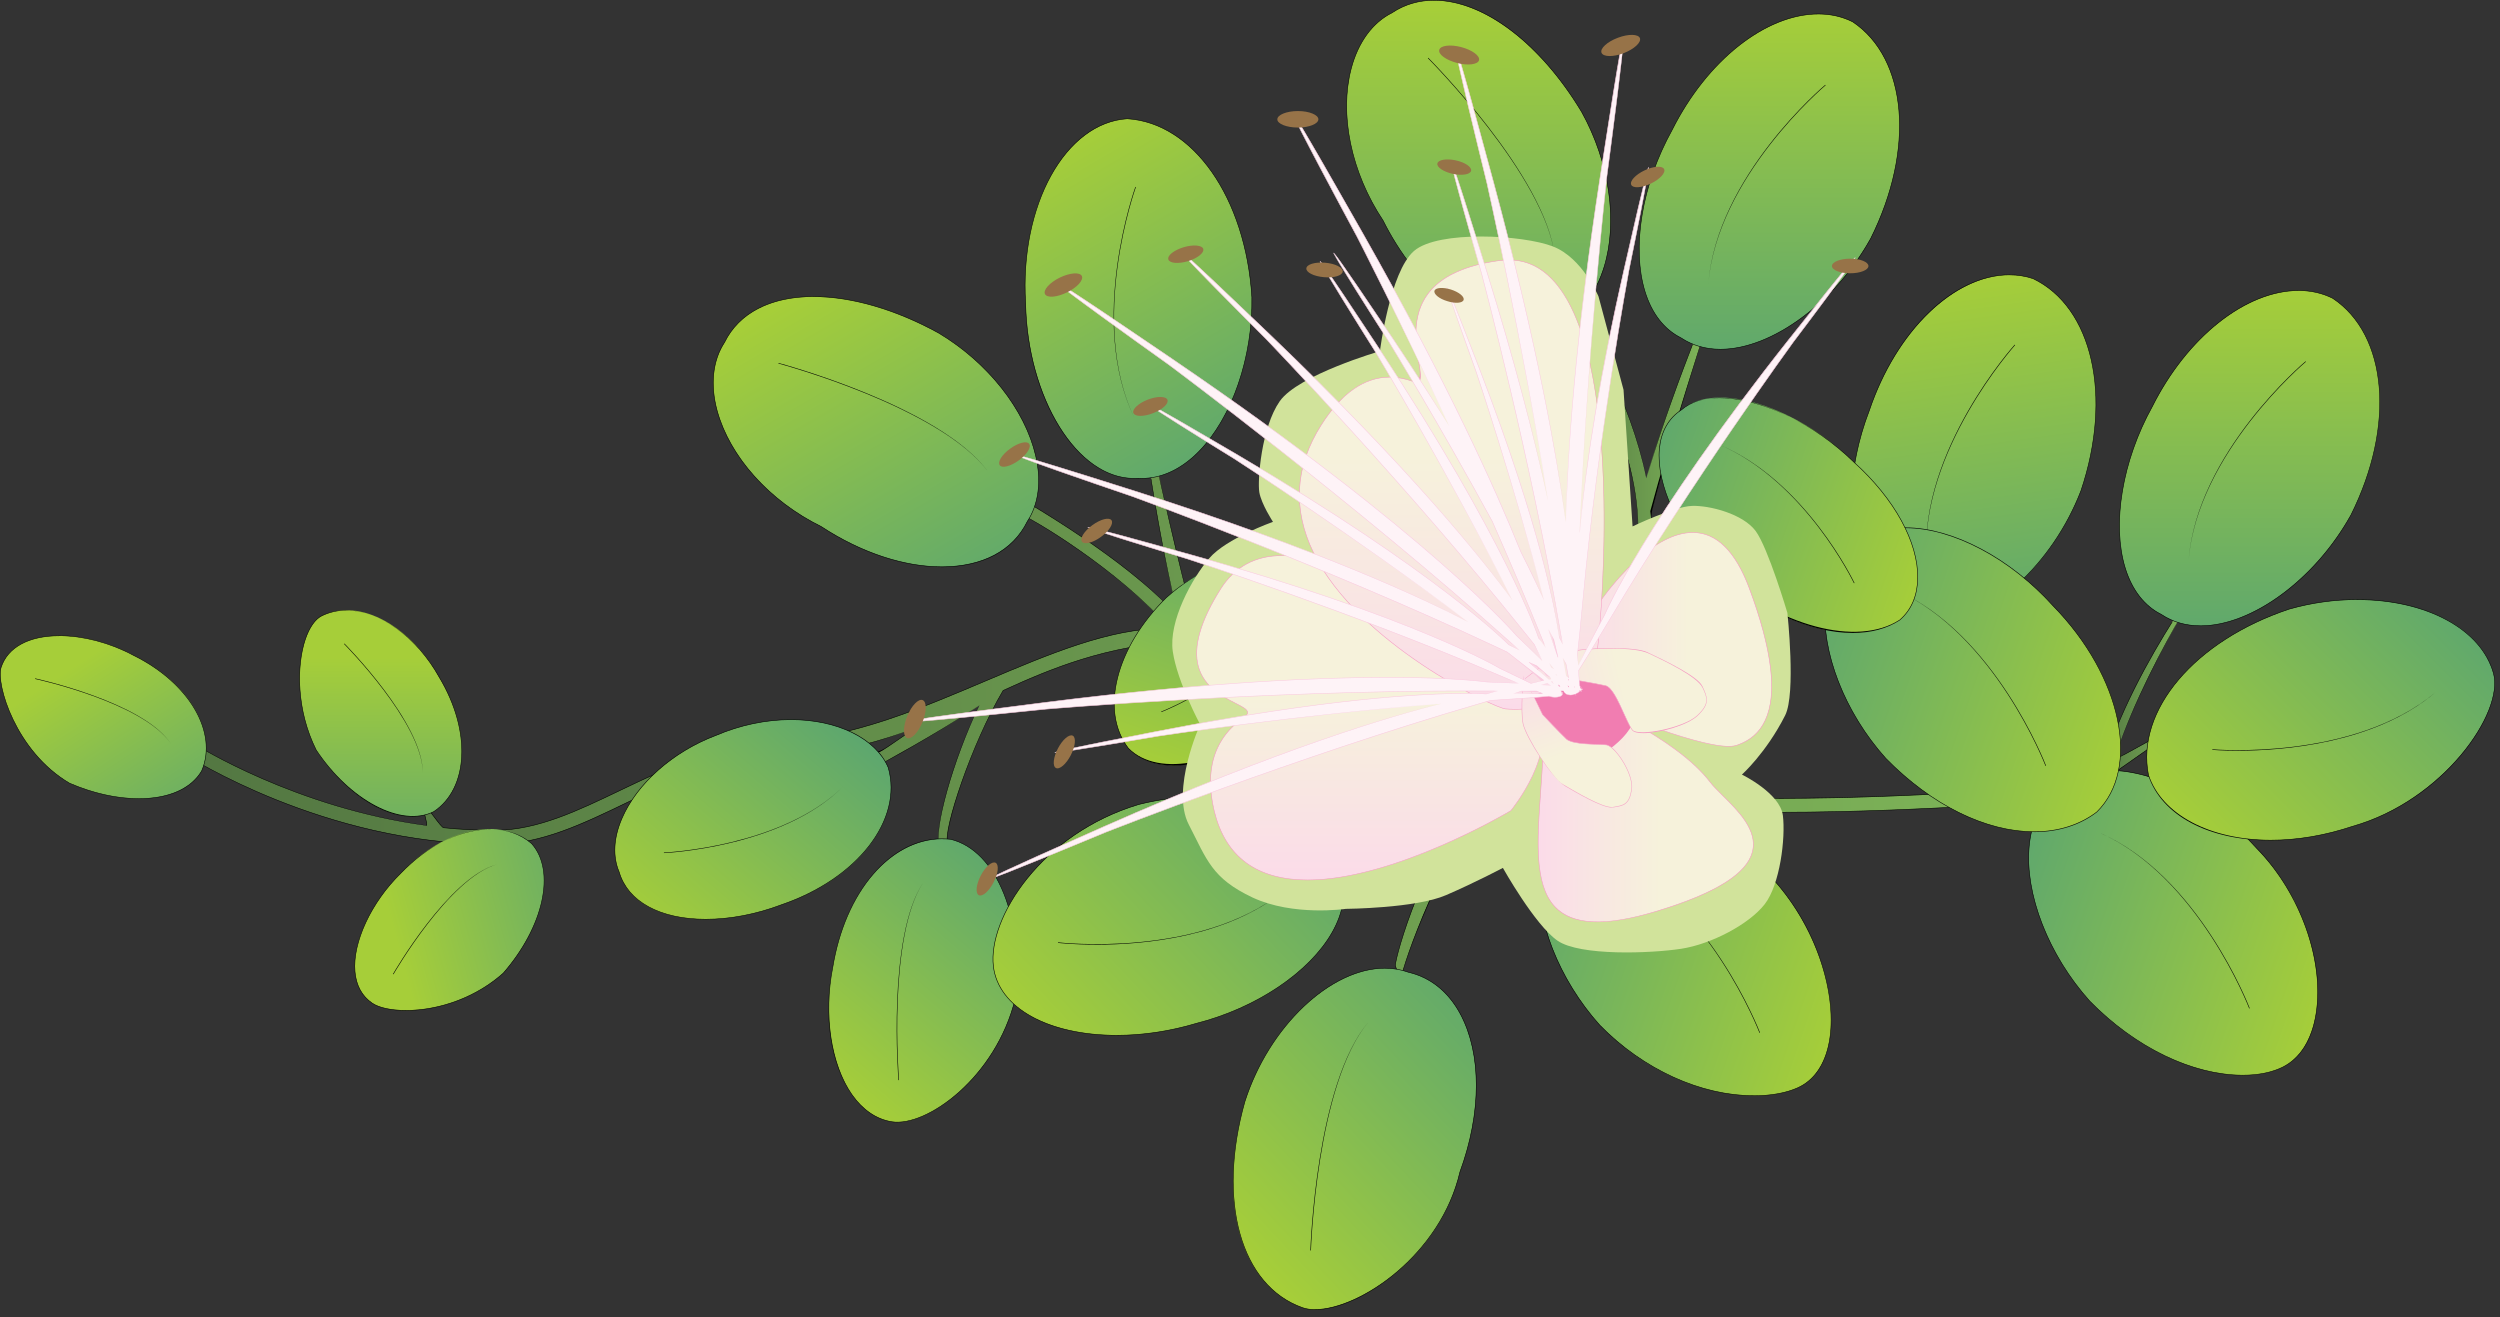 
        <svg xmlns:rdf="http://www.w3.org/1999/02/22-rdf-syntax-ns#" xmlns="http://www.w3.org/2000/svg" xmlns:cc="http://creativecommons.org/ns#" xmlns:xlink="http://www.w3.org/1999/xlink" xmlns:dc="http://purl.org/dc/elements/1.1/" x="0px" y="0px" width="501" height="264" viewBox="0 0 501 264" xml:space="preserve">
            <rect x="0" y="0" width="501" height="264" fill="#333333" stroke="none"/>
            <title>Capparis sandwichiana (Pua Pilo)</title>
            <desc xmlns:ian_image_library="https://ian.umces.edu/media-library/">
                <ian_image_library:title>Capparis sandwichiana (Pua Pilo)</ian_image_library:title>
                <ian_image_library:descr>Illustration of Capparis sandwichiana (Pua Pilo)</ian_image_library:descr>
                <ian_image_library:scene>
                    <ian_image_library:contains>pua, pilo, native, caper, plant, Plantae, vascular, Magnoliophyta, angiosperm, Magnoliopsida, dicot, Dilleniidae, Capparales, Capparaceae, caper, family, Capparis, sandwichiana, shrub, perennial, Hawaii</ian_image_library:contains>
                    <ian_image_library:when>2009-11-18</ian_image_library:when>
                </ian_image_library:scene>
            </desc>
            
 <defs></defs>
 <linearGradient id="ian_symbols_11d9f73cb9ca4e0431bda821a28c8cc7" y2="145.6" gradientUnits="userSpaceOnUse" x2="427.27" y1="145.6" x1="37.306">
  <stop stop-color="#537742" offset="0"/>
  <stop stop-color="#80B759" offset="1"/>
 </linearGradient>
 <path d="m426.94 159.79l-.44-.4c-2.251-2.136-9.497-1.824-27.278-.848-22.418 1.213-56.259 3.078-93.326-1.349-1.362-.176-2.752-.698-4.115-1.057.204-.21.38-.468.583-.658l-1.925-2.041c-.61.576-1.152 1.288-1.722 1.925-7.755-2.833-15.728-8.229-23.482-13.538-11.681-7.972-23.727-16.202-35.712-16.303-.007 0-.021.027-.027.027-3.586-13.605-7.348-30.776-7.375-30.959l-1.471 1.2c.034.19 2.189 14.71 5.45 27.855-10.724-12.168-31.671-23.628-29.746-22.747l-1.925 2.112c1.783.475 19.768 11.151 29.95 22.926-22.418-.664-49.941 21.063-76.535 22.418-12.9.657-23.387 5.111-33.495 9.999-8.494 4.074-16.506 7.938-24.845 8.02h-.78c-3.338 0-6.606-.176-9.806-.502-.6-.061-3.451-4.589-4.043-4.67-.596-.061 1.102 4.338.532 4.25-26.106-3.552-46.049-16.12-46.27-16.27l-1.83 2.102c.186.19 27.875 17.896 61.417 17.896h.803c8.965-.088 17.256-4.074 26.035-8.304 9.836-4.731 20.005-9.646 32.309-9.708 9.741-.068 18.107-2.393 25.971-5.403-4.908 2.861-8.163 5.972-8.731 4.901l1.308 2.481c.128-.054 10.718-5.701 19.869-11.775-5.288 10.833-9.375 25.272-8.013 28.465l1.607-.915c-.881-2.332 4.583-19.476 11.158-30.566 10.507-4.82 21.502-9.084 35.501-9.762 1.111 1.458 2.21 2.949 3.098 4.467l2.427-1.41c-.542-.949-1.281-1.844-1.897-2.772l.21-.054c-.034-.136-.082-.271-.115-.414 10.887.414 22.31 8.162 33.393 15.72 7.579 5.166 15.328 10.413 23.056 13.436-11.219 13.429-17.016 33.718-17.09 35.935l1.058 3.112c.061-2.062 7.87-25.469 18.975-38.132 1.966.617 3.952 1.261 5.911 1.478 37.332 4.467 71.321 2.596 93.808 1.39 12.242-.665 23.787-1.308 25.096-.21h2.807l-.35-1.37z" fill="url(#ian_symbols_11d9f73cb9ca4e0431bda821a28c8cc7)"/>
 <path d="m280.62 196.63l-1.058-3.111c.063-1.969 5.63-22.26 17.1-35.989-7.829-2.984-15.912-8.494-23.044-13.354-6.42-4.378-12.969-8.844-19.478-11.893 6.552 2.943 13.109 7.416 19.54 11.801 7.127 4.857 15.205 10.363 23.045 13.43-11.431 13.796-16.989 34.045-17.055 35.989l.974 2.855c.521-3.293 8.296-25.751 18.961-37.914 2.187.653 4.098 1.253 5.959 1.459 15.892 1.902 32.401 2.826 50.474 2.826 16.562 0 31.133-.782 42.841-1.411h1.02l-.003-.056c12.564-.682 23.438-1.145 24.602-.168l2.771-.013-.075-.247.129.289-2.86.069c-1.205-.97-12.038-.499-24.561.181l-1.017.055c-11.709.628-26.282 1.411-42.847 1.411-18.077 0-34.591-.925-50.486-2.827-1.871-.208-3.788-.81-5.642-1.392-11.205 12.422-19.119 35.869-19.182 37.992l-.09.01zm-92.32-26.74c-1.442-3.222 2.602-17.611 7.935-28.538-9.131 6.185-19.739 11.826-19.797 11.851l-1.379-2.506c1.05.135 2.287-.717 3.999-1.896 1.318-.908 2.921-2.011 4.753-3.079-6.426 2.578-15.231 5.432-25.942 5.506-12.243.061-22.373 4.934-32.169 9.646-8.889 4.283-17.177 8.277-26.174 8.365h-.804c-33.707 0-61.281-17.734-61.457-17.913l1.828-2.177c.258.115 20.184 12.695 46.32 16.251.147-.165-.115-1.181-.325-1.997-.318-1.232-.5-1.995-.342-2.198.424-.015 1.1.858 2.176 2.292.808 1.076 1.723 2.294 2 2.323 3.271.333 6.568.501 9.8.501h.78c8.282-.081 16.251-3.903 24.688-7.951 9.836-4.756 20.417-9.394 33.648-10.068 13.206-.673 26.61-6.36 39.574-11.86 12.816-5.438 24.921-10.573 35.948-10.573l1.017.015c-10.255-11.717-28.268-22.366-29.965-22.817l1.831-2.125.018.012-.013-.017.063-.072.011.05 1.123.641c13.234 8.048 22.889 15.469 28.695 22.057-2.947-11.442-4.968-24.046-5.52-27.635l.074-.072c.612 3.794 2.625 16.312 5.458 27.731-5.895-6.529-15.54-13.943-28.765-21.986l-1.092-.673-1.828 2.074c1.675.362 19.726 11.028 29.951 22.853l-1.058.077c-11.004 0-23.1 5.131-35.905 10.564-12.972 5.503-26.386 11.194-39.611 11.869-13.21.673-23.78 5.306-33.474 9.994-8.581 4.116-16.562 7.944-24.869 8.025h-.78c-3.235 0-6.536-.169-9.812-.502-.305-.031-.993-.921-2.089-2.385-.79-1.054-1.686-2.249-1.956-2.286-.162.195.114 1.27.336 2.133.298 1.163.469 1.883.326 2.067-26.29-3.509-46.238-16.103-46.423-16.228l-1.757 2.092c.204.102 27.613 17.805 61.375 17.805h.803c8.972-.088 17.248-4.077 26.011-8.299 9.923-4.773 20.064-9.652 32.333-9.713 10.692-.075 19.485-2.925 25.951-5.399-1.782 1.167-3.382 2.268-4.699 3.174-1.729 1.19-2.978 2.05-3.626 2.05l.971 2.184c-.006-.054 10.57-5.676 19.79-11.795-5.242 10.975-9.285 25.317-7.931 28.489l1.528-.941c-.947-2.373 4.75-19.771 11.138-30.546 9.513-4.375 20.866-9.078 35.546-9.789 1.16 1.481 2.26 2.975 3.148 4.495l2.352-1.43c-.354-.508-.763-1.071-1.171-1.634l-.746-1.06c.117-.001.236-.002.354-.002l.483.996c.41.566.82 1.133 1.156 1.72l-2.447 1.485c-.963-1.537-2.06-3.026-3.17-4.481-14.614.731-25.955 5.43-35.434 9.778-6.73 11.371-11.957 28.308-11.129 30.497l-1.61.99zm167.62-9.85c-17.922 0-34.288-.914-50.033-2.794-.938-.121-1.889-.405-2.834-.688l-1.288-.37.078-.093 1.242.357c.939.282 1.884.564 2.815.685 15.74 1.879 32.102 2.793 50.02 2.793 16.609 0 31.222-.791 42.963-1.427 18.604-1.021 25.459-1.237 27.654.844l.108.245c-3.028-2.479-10.091-1.948-27.423-.996-12.07.67-26.69 1.46-43.3 1.46zm-53.65-4.45l.093-.111-.04.038-1.925-2.041c-.328.386-.705.831-1.079 1.273l-.562.651c-8.011-2.89-16.27-8.542-23.555-13.529-11.681-7.972-23.724-16.192-35.681-16.294-3.658-13.588-7.415-30.692-7.458-30.979l-.398.356.418-.407c.137.341 3.955 17.673 7.464 30.988 11.965.033 24.022 8.263 35.684 16.222 7.313 5.005 15.565 10.653 23.503 13.554l.499-.633c.377-.446.757-.893 1.166-1.28l2.004 2.042-.12.15z"/>
 <linearGradient id="ian_symbols_45dc5d913a02795455ceef400497080e" y2="238.26" gradientUnits="userSpaceOnUse" x2="291.72" gradientTransform="matrix(-4.526 -3.832 3.832 -4.526 574.11 2413.3)" y1="248.96" x1="291.72">
  <stop stop-color="#54A275" offset="0"/>
  <stop stop-color="#A6CE39" offset="1"/>
 </linearGradient>
 <path d="m166.88 193.86c2.732-16.71 13.219-26.865 23.639-25.665 9.443 2.312 14.744 16.297 12.955 31.896-3.857 15.795-17.815 25.814-24.75 24.716-9.62-1.52-14.74-16.29-11.85-30.96z" fill="url(#ian_symbols_45dc5d913a02795455ceef400497080e)"/>
 <path d="m179.82 224.94c-.383 0-.75-.027-1.099-.083-3.091-.481-5.873-2.376-8.045-5.478-4.273-6.104-5.746-15.888-3.844-25.534 2.617-16.002 12.642-26.983 23.699-25.709 9.247 2.263 14.834 16.001 13.003 31.957-3.71 15.16-16.53 24.84-23.72 24.84zm9.03-56.79c-10.427 0-19.438 10.574-21.914 25.714-1.868 9.474-.366 19.463 3.826 25.451 2.154 3.076 4.911 4.955 7.971 5.432 6.885 1.091 20.803-8.767 24.688-24.675 1.823-15.894-3.728-29.579-12.914-31.828-.56-.05-1.11-.08-1.67-.08z"/>
 <linearGradient id="ian_symbols_ff8482ec3a3142f4ed9f050c713e52af" y2="238.15" gradientUnits="userSpaceOnUse" x2="299.53" gradientTransform="matrix(-4.526 -3.832 3.832 -4.526 574.11 2413.3)" y1="248.94" x1="299.53">
  <stop stop-color="#54A275" offset="0"/>
  <stop stop-color="#A6CE39" offset="1"/>
 </linearGradient>
 <path d="m143.45 147.38c14.927-6.393 30.695-2.542 34.545 6.42 2.895 10.046-5.389 22.052-21.428 27.522-13.972 5.281-29.57 3.484-32.489-6.569-3.82-8.95 5.38-22.09 19.37-27.37z" fill="url(#ian_symbols_ff8482ec3a3142f4ed9f050c713e52af)"/>
 <path d="m141.43 184.27c-9.168 0-15.674-3.553-17.402-9.505-1.321-3.094-1.142-6.794.521-10.693 3.016-7.071 10.252-13.488 18.884-16.748 4.847-2.076 10.064-3.173 15.086-3.173 9.352 0 17.018 3.777 19.529 9.623 3.034 10.528-6.193 22.39-21.461 27.597-5.02 1.9-10.27 2.9-15.16 2.9zm17.09-40c-5.007 0-10.209 1.095-15.045 3.166-8.607 3.25-15.819 9.644-18.824 16.688-1.651 3.871-1.83 7.541-.519 10.613 1.715 5.908 8.181 9.432 17.297 9.432 4.884 0 10.113-1.001 15.12-2.894 15.213-5.189 24.41-16.992 21.395-27.455-2.51-5.8-10.14-9.55-19.44-9.55z"/>
 <linearGradient id="ian_symbols_93545a8e0f59c004b94519e6c1ffbdac" y2="84.417" gradientUnits="userSpaceOnUse" x2="342.55" y1="84.417" x1="314.16">
  <stop stop-color="#537742" offset="0"/>
  <stop stop-color="#80B759" offset="1"/>
 </linearGradient>
 <path d="m331.04 105.72c0-1.095-.17-2.237-.258-3.338l.217.054c3.552-14.199 11.47-38.698 11.545-38.874l-3.35 5.443c-.054.163-5.497 13.819-9.294 26.814-3.152-15.931-12.344-31.292-13.774-32.712l-1.973 1.962c1.559 1.583 14.087 22.937 14.087 40.65h2.79z" fill="url(#ian_symbols_93545a8e0f59c004b94519e6c1ffbdac)"/>
 <path d="m331.1 105.78h-2.855c-.056-17.595-12.56-39.076-14.127-40.667l1.974-2.041c1.614 1.526 10.752 16.993 13.868 32.741 3.049-10.81 7.367-22.161 9.078-26.54l3.463-5.737c.05.174-7.815 24.414-11.443 38.917l-.114.991c.078.764.157 1.533.157 2.28v.06zm-15.01-42.63l-1.895 1.963c1.57 1.516 14.104 23.042 14.104 40.61l2.688-.054c-.004-.727-.08-1.474-.156-2.215l-.102-1.065c3.75-14.08 11.721-38.74 11.766-38.846l-3.25 5.494c-1.815 4.652-6.133 16-9.288 26.801-3.22-15.741-12.34-31.177-13.87-32.699z"/>
 <linearGradient id="ian_symbols_74bd4c77dabe9c04d18c022abd1f023b" y2="139.2" gradientUnits="userSpaceOnUse" x2="437.92" y1="139.2" x1="421.09">
  <stop stop-color="#537742" offset="0"/>
  <stop stop-color="#80B759" offset="1"/>
 </linearGradient>
 <path d="m437.92 144.72c.189-.678-14.426 8.047-14.188 7.355 4.318-13.572 13.761-29.272 13.829-29.448l-2.122 1.783c-.067.189-10.744 16.256-14.351 30.654l1.572.705c.14-.53 15.09-10.5 15.26-11.04z" fill="url(#ian_symbols_74bd4c77dabe9c04d18c022abd1f023b)"/>
 <path d="m422.7 155.84l-1.628-.725c2.829-11.483 10.03-23.921 14.067-30.318l.298-.275c-4.287 6.811-11.442 19.191-14.289 30.556l1.497.623c.338-.431 3.2-2.437 7.758-5.606 3.24-2.253 6.886-4.789 7.409-5.314-.475.615-3.172 2.503-7.346 5.405-3.581 2.491-7.642 5.315-7.746 5.599l-.02.06zm1.07-3.67c.008-.026.016-.053.024-.079.396-.057 3.717-1.91 6.929-3.703 3.465-1.934 6.737-3.761 7.16-3.761 0 .021-.008.046-.024.077-.434.069-3.964 2.04-7.081 3.78-3.4 1.89-6.6 3.68-7.01 3.68zm.25-.79c3.402-10.66 9.742-22.293 13.266-28.375l-1.571 1.259 1.815-1.68c-3.69 6.56-10.04 18.24-13.52 28.8z"/>
 <linearGradient id="ian_symbols_6785e716c923fe64856ac042503fca61" y2="290.71" gradientUnits="userSpaceOnUse" x2="285.99" gradientTransform="matrix(5.127 -2.979 2.979 5.127 -2172.7 -579.27)" y1="304.37" x1="285.99">
  <stop stop-color="#54A275" offset="0"/>
  <stop stop-color="#A6CE39" offset="1"/>
 </linearGradient>
 <path d="m188.07 66.721c16.012 9.551 24.452 27.675 17.781 37.813-5.762 11.724-24.384 12.083-41.298.979-17.578-8.643-26.024-26.763-19.354-36.905 5.74-11.707 24.38-12.076 42.87-1.884z" fill="url(#ian_symbols_6785e716c923fe64856ac042503fca61)"/>
 <path d="m188.72 113.65c-7.661 0-16.255-2.872-24.199-8.087-10.347-5.087-18.345-13.997-20.865-23.248-1.424-5.226-.893-10.104 1.495-13.734 2.909-5.934 9.269-9.205 17.905-9.205 7.61 0 16.502 2.592 25.039 7.298 9.901 5.906 17.38 15.373 19.521 24.706 1.176 5.128.581 9.688-1.721 13.187-2.88 5.86-8.98 9.09-17.18 9.09zm-25.66-54.165c-8.591 0-14.916 3.249-17.809 9.148-2.374 3.61-2.899 8.455-1.484 13.65 2.513 9.221 10.488 18.104 20.813 23.181 7.932 5.207 16.504 8.072 24.144 8.072 8.153 0 14.219-3.206 17.08-9.026 2.288-3.479 2.878-8.009 1.708-13.107-2.134-9.305-9.594-18.744-19.469-24.634-8.52-4.687-17.39-7.274-24.98-7.274z"/>
 <linearGradient id="ian_symbols_11fb66261cafb50425065897fd9cce61" y2="290.8" gradientUnits="userSpaceOnUse" x2="295.82" gradientTransform="matrix(5.127 -2.979 2.979 5.127 -2172.7 -579.27)" y1="304.24" x1="295.82">
  <stop stop-color="#54A275" offset="0"/>
  <stop stop-color="#A6CE39" offset="1"/>
 </linearGradient>
 <path d="m250.88 59.538c.339 18.619-9.85 37.112-22.872 36.308-12.114.763-22.12-16.452-22.472-35.088-1.247-20.181 8.271-36.192 20.377-36.962 13.02.810 23.7 15.541 24.96 35.742z" fill="url(#ian_symbols_11fb66261cafb50425065897fd9cce61)"/>
 <path d="m228.82 95.927l-.822-.025-.772.024c-11.43.002-21.392-16.103-21.752-35.167-1.213-19.618 7.952-36.226 20.429-37.019 13.261.824 23.783 15.877 25.026 35.793.219 12.016-3.961 24.178-10.647 30.988-3.48 3.537-7.44 5.406-11.47 5.406zm-.82-.136l.822.025c3.996 0 7.932-1.857 11.383-5.372 6.667-6.79 10.834-18.92 10.616-30.905-1.24-19.857-11.718-34.867-24.916-35.688-12.409.79-21.527 17.345-20.318 36.904.359 19.008 10.27 35.063 21.641 35.061l.78-.025z"/>
 <path d="m227.29 83.695c-9.345-19.431.14-45.976.237-46.241l.104.038c-.10.265-9.57 26.767-.34 46.203z"/>
 <path d="m197.96 94.458c-9.701-12.946-41.645-21.524-41.966-21.609l.028-.107c.32.084 32.3 8.673 41.94 21.716z"/>
 <linearGradient id="ian_symbols_fbfe4519611e27b40140b57f8855b54b" y2="268.81" gradientUnits="userSpaceOnUse" x2="308.52" gradientTransform="matrix(5.93 0 0 5.93 -1533.2 -1592.3)" y1="282.48" x1="308.52">
  <stop stop-color="#54A275" offset="0"/>
  <stop stop-color="#A6CE39" offset="1"/>
 </linearGradient>
 <path d="m316.97 22.46c9.043 16.293 7.246 36.196-3.627 41.637-10.86 7.233-27.156-1.807-36.187-19.914-10.866-16.293-9.05-36.192 1.804-41.623 10.89-7.253 27.15 1.808 38.02 19.9z" fill="url(#ian_symbols_fbfe4519611e27b40140b57f8855b54b)"/>
 <path d="m304.98 66.649c-9.974 0-21.172-9.019-27.866-22.441-6.385-9.573-8.827-21.276-6.37-30.538 1.393-5.248 4.304-9.211 8.198-11.159 2.49-1.665 5.33-2.511 8.43-2.511 9.976 0 21.338 8.595 29.653 22.432 5.59 10.07 7.304 22.003 4.475 31.145-1.559 5.036-4.367 8.691-8.124 10.57-2.5 1.659-5.33 2.502-8.4 2.502zm-17.61-66.538c-3.073 0-5.89.84-8.373 2.496-3.871 1.938-6.763 5.875-8.146 11.092-2.449 9.231-.013 20.901 6.359 30.454 6.679 13.392 17.837 22.386 27.77 22.386 3.056 0 5.861-.837 8.339-2.488 3.735-1.869 6.524-5.501 8.074-10.507 2.819-9.114 1.109-21.014-4.465-31.057-8.29-13.801-19.62-22.376-29.55-22.376z"/>
 <linearGradient id="ian_symbols_59b4a476607b52e4651fde1a2f6f2abf" y2="268.9" gradientUnits="userSpaceOnUse" x2="318.34" gradientTransform="matrix(5.93 0 0 5.93 -1533.2 -1592.3)" y1="282.35" x1="318.34">
  <stop stop-color="#54A275" offset="0"/>
  <stop stop-color="#A6CE39" offset="1"/>
 </linearGradient>
 <path d="m374.88 47.794c-9.057 16.303-27.156 27.156-38.017 19.913-10.853-5.417-10.853-25.33-1.803-41.613 9.05-18.103 25.347-27.156 36.199-21.727 10.86 7.258 12.67 25.347 3.62 43.427z" fill="url(#ian_symbols_59b4a476607b52e4651fde1a2f6f2abf)"/>
 <path d="m344.78 70.05c-2.981 0-5.652-.773-7.938-2.297-3.366-1.679-5.864-4.883-7.221-9.262-2.743-8.859-.624-21.586 5.399-32.424 6.973-13.947 18.784-23.32 29.39-23.32 2.484 0 4.801.528 6.884 1.57 11.034 7.373 12.565 25.667 3.645 43.501-7.16 12.884-19.85 22.232-30.16 22.232zm19.63-67.192c-10.564 0-22.336 9.348-29.291 23.261-6.011 10.815-8.127 23.508-5.392 32.339 1.347 4.349 3.826 7.53 7.169 9.199 2.273 1.516 4.924 2.282 7.883 2.282 10.281 0 22.924-9.325 30.062-22.172 8.894-17.782 7.379-36.016-3.603-43.354-2.07-1.03-4.37-1.555-6.83-1.555z"/>
 <path d="m342.35 56.851c1.687-21.497 23.221-39.672 23.438-39.853l.07.085c-.21.182-21.71 18.328-23.51 39.768z"/>
 <path d="m311.59 51.411c-1.897-16.065-25.206-39.512-25.441-39.747l.079-.079c.23.235 23.57 23.709 25.36 39.826z"/>
 <linearGradient id="ian_symbols_322ae694e992d8742db5992f3be72392" y2="278.25" gradientUnits="userSpaceOnUse" x2="334.57" gradientTransform="matrix(5.93 0 0 5.93 -1533.2 -1592.3)" y1="291.69" x1="334.57">
  <stop stop-color="#54A275" offset="0"/>
  <stop stop-color="#A6CE39" offset="1"/>
 </linearGradient>
 <path d="m471.11 103.23c-9.043 16.273-27.156 27.14-37.996 19.893-10.86-5.417-10.86-25.326-1.81-41.623 9.043-18.086 25.333-27.14 36.18-21.72 10.89 7.259 12.7 25.352 3.63 43.453z" fill="url(#ian_symbols_322ae694e992d8742db5992f3be72392)"/>
 <path d="m441.01 125.47c-2.979 0-5.646-.773-7.927-2.298-3.367-1.679-5.868-4.882-7.226-9.26-2.745-8.856-.627-21.588 5.397-32.436 6.971-13.94 18.778-23.309 29.381-23.309 2.481 0 4.793.527 6.872 1.566 11.056 7.371 12.589 25.674 3.651 43.524-7.14 12.87-19.82 22.21-30.14 22.21zm19.63-67.192c-10.562 0-22.329 9.343-29.283 23.249-6.011 10.825-8.126 23.523-5.389 32.352 1.348 4.348 3.829 7.528 7.175 9.197 2.269 1.516 4.914 2.283 7.871 2.283 10.279 0 22.918-9.316 30.051-22.153 8.911-17.798 7.395-36.042-3.608-43.376-2.05-1.033-4.35-1.556-6.81-1.556z"/>
 <path d="m438.59 112.29c1.681-21.514 23.222-39.696 23.439-39.877l.071.085c-.21.181-21.72 18.335-23.51 39.792z"/>
 <linearGradient id="ian_symbols_818da1558e7b7ed40d81e0d2b25c7bb2" y2="290.73" gradientUnits="userSpaceOnUse" x2="271.42" gradientTransform="matrix(5.93 0 0 5.93 -1533.2 -1592.3)" y1="298.97" x1="271.42">
  <stop stop-color="#54A275" offset="0"/>
  <stop stop-color="#A6CE39" offset="1"/>
 </linearGradient>
 <path d="m88.039 135.73c6.742 11.212 5.6 22.452-1.111 26.913-6.752 3.376-16.836-2.237-23.554-12.331-5.613-11.206-3.392-24.689 1.119-26.913 7.663-3.74 17.936 2.25 23.546 12.33z" fill="url(#ian_symbols_818da1558e7b7ed40d81e0d2b25c7bb2)"/>
 <path d="m82.587 163.68c-6.307 0-13.866-5.236-19.259-13.339-3.999-7.982-3.984-16.916-2.198-22.231.81-2.409 1.995-4.1 3.338-4.762 7.286-3.558 17.938 2.138 23.619 12.354 6.425 10.685 5.94 22.287-1.129 26.985-1.318.67-2.787 1-4.371 1zm-13.129-41.34c-1.759 0-3.421.376-4.94 1.118-1.316.649-2.482 2.317-3.282 4.698-1.779 5.294-1.792 14.192 2.188 22.14 6.711 10.083 16.992 15.55 23.479 12.306 7.013-4.662 7.483-16.199 1.088-26.834-4.467-8.05-11.914-13.44-18.533-13.44z"/>
 <path d="m84.729 154.81c-.111-9.956-15.628-25.605-15.785-25.762l.079-.079c.157.16 15.706 15.84 15.706 25.84z"/>
 <path d="m133.05 170.96l-.004-.111c.236-.009 23.731-1.076 35.946-13.264-12.18 12.29-35.72 13.36-35.95 13.37z"/>
 <path d="m180.05 216.46c-.024-.286-2.297-28.799 4.958-39.59-7.141 10.822-4.871 39.295-4.848 39.582l-.11.01z"/>
 <linearGradient id="ian_symbols_6255c17749d752d461a064c9549a440b" y2="289.42" gradientUnits="userSpaceOnUse" x2="246.38" gradientTransform="matrix(-1.562 -5.721 5.721 -1.562 -1191.9 2049)" y1="297.81" x1="246.38">
  <stop stop-color="#54A275" offset="0"/>
  <stop stop-color="#A6CE39" offset="1"/>
 </linearGradient>
 <path d="m80.271 175.05c9.053-9.45 20.167-11.3 26.258-6.006 5.03 5.613 2.277 16.839-5.678 25.977-9.354 8.372-22.458 8.609-26.268 6.007-7.052-4.83-2.555-17.9 5.689-25.98z" fill="url(#ian_symbols_6255c17749d752d461a064c9549a440b)"/>
 <path d="m81.345 202.55c-2.948 0-5.424-.536-6.793-1.472-2.058-1.408-3.227-3.545-3.473-6.35-.512-5.823 3.252-13.929 9.152-19.713 8.452-8.822 20.131-11.4 26.333-6.008 4.921 5.491 2.481 16.69-5.672 26.056-5.238 4.68-12.543 7.48-19.545 7.48zm16.819-36.37c-5.922 0-12.429 3.247-17.853 8.909-5.88 5.764-9.63 13.833-9.121 19.625.244 2.771 1.396 4.879 3.425 6.268 1.351.923 3.804 1.453 6.73 1.453 6.975 0 14.253-2.787 19.469-7.455 8.111-9.318 10.552-20.454 5.673-25.898-2.18-1.89-5.06-2.9-8.316-2.9z"/>
 <path d="m78.851 195.25l-.096-.056c.11-.192 11.142-19.316 20.787-21.962-9.572 2.75-20.581 21.83-20.691 22.02z"/>
 <linearGradient id="ian_symbols_34a3eee8945827e4d1e3a215b85c5f86" y2="280.84" gradientUnits="userSpaceOnUse" x2="267.83" gradientTransform="matrix(4.978 -3.222 3.222 4.978 -2223.6 -401.44)" y1="289.22" x1="267.83">
  <stop stop-color="#54A275" offset="0"/>
  <stop stop-color="#A6CE39" offset="1"/>
 </linearGradient>
 <path d="m26.692 131.29c11.762 5.762 16.911 15.768 13.714 23.211-3.84 6.48-15.351 7.26-26.482 2.44-10.808-6.36-14.774-19.92-13.703-23.21 2.657-8.12 16.307-7.86 26.471-2.44z" fill="url(#ian_symbols_34a3eee8945827e4d1e3a215b85c5f86)"/>
 <path d="m27.816 160.1c-4.406 0-9.217-1.075-13.913-3.108-10.863-6.39-14.802-20-13.735-23.27 1.324-4.05 5.592-6.373 11.71-6.373 4.784 0 10.193 1.422 14.84 3.901 11.18 5.477 17.087 15.486 13.739 23.282-2.131 3.59-6.62 5.57-12.641 5.57zm-15.937-32.64c-6.067 0-10.297 2.295-11.605 6.297-1.061 3.255 2.869 16.78 13.679 23.146 4.676 2.024 9.472 3.096 13.863 3.096 5.98 0 10.435-1.959 12.543-5.517 3.321-7.734-2.563-17.682-13.691-23.133-4.632-2.49-10.022-3.9-14.789-3.9z"/>
 <path d="m34.285 149.1c-5.506-8.311-27.042-12.993-27.259-13.04l.023-.108c.217.05 21.798 4.75 27.236 13.15z"/>
 <linearGradient id="ian_symbols_7a05b0610819ece4115b5ee1d910fd0f" y2="224.76" gradientUnits="userSpaceOnUse" x2="260.67" gradientTransform="matrix(-1.934 5.606 -5.606 -1.934 2134.2 -825.73)" y1="238.15" x1="260.67">
  <stop stop-color="#54A275" offset="0"/>
  <stop stop-color="#A6CE39" offset="1"/>
 </linearGradient>
 <path d="m320.62 205.47c-12.446-13.849-16.812-34.511-6.419-42.429 8.656-8.467 27.509-1.986 39.928 11.877 14.154 14.473 17.212 38.112 6.135 43.081-7.86 3.53-25.49 1.94-39.64-12.53z" fill="url(#ian_symbols_7a05b0610819ece4115b5ee1d910fd0f)"/>
 <path d="m351.51 219.64c-10.714 0-22.277-5.284-30.935-14.136-8.29-9.226-13.058-21.434-12.148-31.104.467-4.96 2.45-8.905 5.735-11.408 2.541-2.486 6.143-3.802 10.411-3.802 9.44 0 21.056 6.157 29.593 15.686 10.395 10.628 14.136 25.144 12.458 33.988-.859 4.53-3.052 7.704-6.342 9.181-2.32 1.04-5.35 1.59-8.77 1.59zm-26.93-60.34c-4.238 0-7.813 1.305-10.339 3.774-3.265 2.488-5.233 6.406-5.696 11.335-.907 9.641 3.85 21.816 12.118 31.018 8.635 8.829 20.169 14.102 30.854 14.102 3.397 0 6.416-.549 8.727-1.587 3.256-1.461 5.427-4.607 6.278-9.1 1.673-8.815-2.061-23.288-12.431-33.892-8.52-9.49-20.1-15.64-29.51-15.64z"/>
 <path d="m352.6 206.98c-.101-.264-10.268-26.511-29.94-35.2 19.761 8.606 29.943 34.896 30.044 35.161l-.10.04z"/>
 <linearGradient id="ian_symbols_53135b204ed8d2246d1e87e7c4e602aa" y2="209.49" gradientUnits="userSpaceOnUse" x2="254.54" gradientTransform="matrix(-1.934 5.606 -5.606 -1.934 2134.2 -825.73)" y1="222.74" x1="254.54">
  <stop stop-color="#54A275" offset="0"/>
  <stop stop-color="#A6CE39" offset="1"/>
 </linearGradient>
 <path d="m418.78 200.61c-12.439-13.869-16.805-34.519-6.434-42.423 8.684-8.494 27.509-2.006 39.948 11.87 14.148 14.46 16.066 38.207 5.254 43.745-7.85 4-24.62 1.27-38.77-13.19z" fill="url(#ian_symbols_53135b204ed8d2246d1e87e7c4e602aa)"/>
 <path d="m449.47 215.52c-10.122 0-21.609-5.563-30.729-14.878-8.293-9.247-13.06-21.466-12.146-31.132.467-4.946 2.444-8.878 5.719-11.374 2.551-2.496 6.162-3.818 10.438-3.818 9.426 0 21.039 6.161 29.586 15.695 8.712 8.905 13.588 22.559 11.854 33.202-.842 5.168-3.129 8.843-6.616 10.629-2.15 1.1-4.95 1.67-8.1 1.67zm-26.72-61.08c-4.245 0-7.83 1.311-10.365 3.791-3.254 2.48-5.217 6.386-5.681 11.3-.911 9.637 3.845 21.823 12.116 31.045 9.098 9.294 20.556 14.843 30.648 14.843 3.135 0 5.92-.575 8.054-1.663 3.454-1.77 5.722-5.417 6.558-10.548 1.729-10.611-3.135-24.226-11.825-33.108-8.53-9.52-20.12-15.66-29.51-15.66z"/>
 <path d="m450.74 202.1c-.1-.265-10.239-26.497-29.92-35.193 19.768 8.613 29.924 34.888 30.024 35.153l-.10.04z"/>
 <path d="m267.63 171.41l-.04-.104c.181-.071 18.279-7.213 31.163-14.409-12.84 7.29-30.94 14.44-31.12 14.51z"/>
 <linearGradient id="ian_symbols_b89f8e345e00b044255e7c575af9f8b3" y2="295.21" gradientUnits="userSpaceOnUse" x2="219.38" gradientTransform="matrix(-4.065 -4.317 4.317 -4.065 -134.28 2396.4)" y1="308.77" x1="219.38">
  <stop stop-color="#54A275" offset="0"/>
  <stop stop-color="#A6CE39" offset="1"/>
 </linearGradient>
 <path d="m249.47 220.76c5.668-17.748 21.401-30.092 32.797-25.909 12.704 2.948 17.287 21.001 10.305 40.002-4.413 19.077-24.351 29.781-31.543 27.218-12.3-4.35-17.29-21.01-11.57-41.31z" fill="url(#ian_symbols_b89f8e345e00b044255e7c575af9f8b3)"/>
 <path d="m263.5 262.5c-.942 0-1.778-.128-2.484-.379-12.451-4.401-17.218-21.417-11.593-41.378 4.793-15.011 17.147-26.769 28.127-26.769 1.662 0 3.257.276 4.742.821 4.397 1.021 7.992 3.906 10.389 8.343 4.326 8.008 4.307 19.87-.052 31.731-3.86 16.62-20.09 27.64-29.14 27.64zm14.05-68.42c-10.934 0-23.242 11.723-28.021 26.688-5.608 19.9-.87 36.86 11.523 41.242.694.247 1.518.372 2.447.372 9.017 0 25.191-10.988 29.022-27.55 4.35-11.839 4.371-23.667.061-31.647-2.381-4.408-5.951-7.274-10.323-8.289-1.48-.53-3.06-.81-4.71-.81z"/>
 <linearGradient id="ian_symbols_0734bd673a93440455bdb00037ac8783" y2="295.1" gradientUnits="userSpaceOnUse" x2="229.02" gradientTransform="matrix(-4.065 -4.317 4.317 -4.065 -134.28 2396.4)" y1="308.68" x1="229.02">
  <stop stop-color="#54A275" offset="0"/>
  <stop stop-color="#A6CE39" offset="1"/>
 </linearGradient>
 <path d="m228.22 161.21c18.08-4.562 38.369 1.153 40.551 14.033 3.491 11.632-11.016 25.279-29.074 29.855-19.381 5.816-39.224.596-40.627-11.471-1.14-9.8 9.78-26.6 29.15-32.42z" fill="url(#ian_symbols_0734bd673a93440455bdb00037ac8783)"/>
 <path d="m223.82 207.53c-13.87 0-23.839-5.587-24.806-13.901-1.112-9.563 9.455-26.545 29.188-32.477 4.096-1.034 8.332-1.558 12.593-1.558 14.943 0 26.47 6.429 28.029 15.634 1.084 3.608.461 7.629-1.801 11.621-4.572 8.069-15.294 15.251-27.314 18.297-5.19 1.57-10.69 2.39-15.89 2.39zm16.98-47.82c-4.252 0-8.479.522-12.563 1.553-19.677 5.914-30.216 22.832-29.108 32.357.96 8.256 10.885 13.803 24.696 13.803 5.188 0 10.672-.823 15.859-2.38 11.995-3.039 22.69-10.2 27.248-18.244 2.247-3.965 2.866-7.956 1.79-11.541-1.56-9.16-13.04-15.55-27.93-15.55z"/>
 <path d="m219.72 189.31c-4.602 0-7.613-.346-7.704-.357l.013-.109c.28.033 28.231 3.237 45.066-10.15-11.35 9.12-27.8 10.62-37.38 10.62z"/>
 <path d="m262.71 250.6l-.111-.003c.01-.333 1.105-33.435 11.633-45.779-10.41 12.39-11.51 45.45-11.52 45.78z"/>
 <linearGradient id="ian_symbols_80561389e3b520d44111b9507e91f1e5" y2="206.66" gradientUnits="userSpaceOnUse" x2="275.93" gradientTransform="matrix(5.873 -.82 .82 5.873 -1399.5 -931.22)" y1="220.1" x1="275.93">
  <stop stop-color="#54A275" offset="0"/>
  <stop stop-color="#A6CE39" offset="1"/>
 </linearGradient>
 <path d="m417.02 98.354c-6.683 17.368-23.115 30.648-34.891 24.967-11.504-3.871-14.263-23.604-7.538-40.992 6.447-19.15 21.333-30.373 32.844-26.489 11.76 5.644 16.06 23.324 9.59 42.515z" fill="url(#ian_symbols_80561389e3b520d44111b9507e91f1e5)"/>
 <path d="m388.07 124.71c-2.121 0-4.129-.45-5.968-1.337-3.57-1.201-6.491-4.034-8.441-8.191-3.941-8.403-3.599-21.306.875-32.872 5.408-16.067 16.989-27.29 28.161-27.29 1.644 0 3.242.258 4.753.768 11.965 5.741 16.008 23.649 9.619 42.585-5.69 14.769-18.42 26.339-29 26.339zm14.63-69.58c-11.125 0-22.662 11.192-28.058 27.216-4.463 11.542-4.808 24.41-.878 32.787 1.937 4.128 4.835 6.941 8.382 8.135 1.83.882 3.822 1.329 5.927 1.329 10.535 0 23.228-11.536 28.895-26.263 6.369-18.879 2.351-36.73-9.557-42.444-1.48-.496-3.07-.753-4.7-.753z"/>
 <path d="m386.06 111.81c-1.292-21.521 17.494-42.525 17.685-42.735l.082.075c-.18.213-18.93 21.183-17.76 42.66z"/>
 <linearGradient id="ian_symbols_2ff225bcc6e06464b1fbe1974a9e7327" y2="218.51" gradientUnits="userSpaceOnUse" x2="249.04" gradientTransform="matrix(-1.934 5.606 -5.606 -1.934 2134.2 -825.73)" y1="231.96" x1="249.04">
  <stop stop-color="#54A275" offset="0"/>
  <stop stop-color="#A6CE39" offset="1"/>
 </linearGradient>
 <path d="m377.93 151.99c-12.439-13.856-16.785-34.512-6.399-42.416 8.67-8.491 27.496-2.006 39.929 11.863 14.154 14.459 17.395 32.817 8.725 41.304-10.39 7.93-28.08 3.73-42.25-10.74z" fill="url(#ian_symbols_2ff225bcc6e06464b1fbe1974a9e7327)"/>
 <path d="m407.67 166.74c-9.772 0-20.629-5.364-29.783-14.716-8.284-9.227-13.044-21.435-12.13-31.102.469-4.958 2.452-8.898 5.736-11.397 2.547-2.496 6.155-3.817 10.43-3.817 9.423 0 21.031 6.158 29.573 15.687 13.759 14.056 17.672 32.62 8.722 41.381-3.4 2.61-7.74 3.97-12.55 3.97zm-25.75-60.92c-4.244 0-7.826 1.311-10.357 3.79-3.264 2.484-5.231 6.398-5.698 11.324-.911 9.638 3.838 21.812 12.101 31.015 9.132 9.33 19.959 14.681 29.702 14.681 4.781 0 9.096-1.361 12.476-3.937 8.901-8.714 4.987-27.208-8.73-41.221-8.52-9.49-20.09-15.64-29.49-15.64z"/>
 <path d="m409.92 153.49c-.1-.264-10.253-26.504-29.92-35.199 19.755 8.613 29.924 34.896 30.024 35.16l-.10.04z"/>
 <linearGradient id="ian_symbols_94c2256795a65b34d51d5f32a818f027" y2="253.11" gradientUnits="userSpaceOnUse" x2="256.95" gradientTransform="matrix(-4.191 -4.196 4.196 -4.191 455.26 2306.9)" y1="266.48" x1="256.95">
  <stop stop-color="#54A275" offset="0"/>
  <stop stop-color="#A6CE39" offset="1"/>
 </linearGradient>
 <path d="m458.73 122.07c17.903-5.104 37.42.264 40.951 12.826 2.21 7.911-10.249 25.604-28.2 30.688-19.191 6.413-37.087 1.274-40.932-10.256-2.54-12.8 8.98-26.85 28.18-33.26z" fill="url(#ian_symbols_94c2256795a65b34d51d5f32a818f027)"/>
 <path d="m455.04 168.43c-12.448 0-21.854-5.014-24.545-13.086-2.581-12.994 9.286-27.007 28.216-33.328 4.467-1.273 9.066-1.919 13.672-1.919 13.873 0 24.864 5.94 27.351 14.783 2.22 7.945-10.061 25.608-28.239 30.756-5.55 1.86-11.08 2.8-16.46 2.8zm17.35-48.22c-4.596 0-9.185.644-13.64 1.915-18.873 6.302-30.709 20.262-28.141 33.193 2.633 7.897 12.227 13.004 24.438 13.004 5.357 0 10.883-.938 16.422-2.79 18.124-5.133 30.373-22.715 28.164-30.621-2.47-8.78-13.42-14.69-27.24-14.69z"/>
 <path d="m448.41 150.44c-3.084 0-4.999-.163-5.071-.169l.01-.111c.281.026 28.335 2.406 44.769-11.457-12.18 10.39-30.81 11.74-39.71 11.74z"/>
 <linearGradient id="ian_symbols_d518f797cab66324adb158e6b8043cba" y2="238.12" gradientUnits="userSpaceOnUse" x2="280.47" gradientTransform="matrix(-5.611 -1.92 1.92 -5.611 1353.5 2029.6)" y1="247.72" x1="280.47">
  <stop stop-color="#54A275" offset="0"/>
  <stop stop-color="#A6CE39" offset="1"/>
 </linearGradient>
 <path d="m233.72 119.78c9.891-8.935 24.614-12.073 30.281-4.67 6.095 6.203 1.492 19.632-8.405 28.54-10.277 10.148-23.388 12.494-29.468 6.311-5.67-7.4-2.71-20.04 7.59-30.18z" fill="url(#ian_symbols_d518f797cab66324adb158e6b8043cba)"/>
 <path d="m235.21 153.42c-3.773 0-6.928-1.181-9.125-3.414-5.764-7.528-2.568-20.251 7.593-30.259 9.942-8.981 25.085-11.561 30.365-4.665 1.897 1.931 2.85 4.693 2.748 7.983-.203 6.613-4.584 14.711-11.161 20.631-6.16 6.09-13.8 9.73-20.42 9.73zm19.03-42.39c-6.634 0-14.482 3.368-20.484 8.79-10.119 9.966-13.31 22.627-7.585 30.105 5.994 6.093 19.75 3.197 29.385-6.317 6.558-5.902 10.925-13.969 11.127-20.554.1-3.259-.841-5.994-2.722-7.908-2.07-2.68-5.43-4.11-9.73-4.11z"/>
 <path d="m232.74 142.71l-.04-.104c.188-.072 18.909-7.375 25.079-21.433-6.08 14.14-24.85 21.46-25.04 21.53z"/>
 <linearGradient id="ian_symbols_d932b3f13f4a4cb4b5cbacc74f024c5c" y2="225.65" gradientUnits="userSpaceOnUse" x2="239.49" gradientTransform="matrix(-1.436 4.163 -4.876 -1.683 1830.6 -504.1)" y1="239.09" x1="239.49">
  <stop stop-color="#54A275" offset="0"/>
  <stop stop-color="#A6CE39" offset="1"/>
 </linearGradient>
 <path d="m344.1 114.49c-11.186-10.979-15.74-26.773-7.158-32.342 7.091-6.067 23.469-.42 34.674 10.552 12.678 11.487 16.168 25.485 9.084 31.559-8.59 5.58-23.89 1.71-36.59-9.77z" fill="url(#ian_symbols_d932b3f13f4a4cb4b5cbacc74f024c5c)"/>
 <path d="m371.25 126.84c-8.502 0-18.665-4.601-27.186-12.307-7.649-7.508-12.296-17.432-11.565-24.697.343-3.408 1.869-6.082 4.414-7.733 6.682-5.719 23.537-.415 34.743 10.558 8.059 7.302 12.812 15.975 12.712 23.198-.048 3.529-1.304 6.448-3.631 8.444-2.59 1.68-5.77 2.54-9.48 2.54zm-26.47-47.12c-3.262 0-5.887.83-7.801 2.468-2.521 1.637-4.031 4.283-4.37 7.656-.728 7.233 3.906 17.121 11.531 24.604 12.192 11.027 28.052 15.271 36.53 9.762 2.297-1.97 3.539-4.86 3.587-8.356.099-7.192-4.641-15.833-12.678-23.115-7.95-7.784-18.72-13.015-26.8-13.015z"/>
 <path d="m371.54 116.88c-.096-.203-9.823-20.43-27.006-27.78 17.266 7.264 27.01 27.529 27.106 27.732l-.10.05z"/>
 <path d="m289.78 179.39c6.054-2.624 11.396-5.464 11.396-5.464s6.446 11.497 10.954 14.588c4.495 3.105 18.696 2.556 24.791 1.62 6.095-.942 13.605-4.941 16.71-8.907 3.099-3.966 4.21-13.314 3.66-17.802-.562-4.487-8.209-8.196-8.209-8.196s4.875-4.365 8.664-11.87c2.196-4.352.447-20.541.447-20.541s-3.851-13.016-6.365-16.412c-2.522-3.396-9.173-5.149-12.778-5.023-3.613.136-11.884 4.108-11.884 4.108l-1.811-27.377-5.009-18.689s-3.173-7.721-9.139-10.037c-5.965-2.321-22.967-3.284-27.827.895-4.867 4.21-6.84 20.09-6.84 20.09s-16.365 4.749-20.073 10.026c-3.694 5.268-4.487 15.883-4.101 18.246.406 2.373 2.738 5.935 2.738 5.935s-9.361 3.312-12.771 7.297c-3.431 3.993-8.203 12.629-7.301 18.724.901 6.067 5.478 14.582 5.478 14.582s-5.932 13.022-2.271 20.073c3.641 7.043 4.569 10.731 12.765 14.602 8.196 3.831 18.696 2.278 18.696 2.278s14.02-.11 20.08-2.75z" fill="#D1E39B"/>
 <linearGradient id="ian_symbols_2ffea49d062ac4041564894051bf6676" y2="128.14" gradientUnits="userSpaceOnUse" x2="355.04" y1="128.14" x1="316.45">
  <stop stop-color="#FBDBE9" offset="0"/>
  <stop stop-color="#F6F2DB" offset=".567"/>
 </linearGradient>
 <path d="m319.93 141.29s22.987 9.877 28.153 8.047c5.173-1.783 11.348-7.64 2.475-31.455-8.888-23.838-25.883-2.833-29.313 1.824-3.444 4.657-3.295 11.287-4.353 14.161-1.04 2.87-.38 5.16 3.03 7.43z" fill="url(#ian_symbols_2ffea49d062ac4041564894051bf6676)"/>
 <path d="m346.42 149.62c-7.049.011-26.31-8.195-26.502-8.277-3.267-2.181-4.182-4.42-3.067-7.493.336-.912.549-2.203.795-3.689.538-3.252 1.208-7.3 3.564-10.486 2.25-3.054 10.198-13.02 18.018-13.02 4.785 0 8.618 3.771 11.392 11.21 4.596 12.335 5.663 21.264 3.173 26.539-1.149 2.435-3.008 4.066-5.681 4.987-.42.15-.99.23-1.68.23zm-7.2-42.85c-7.767 0-15.687 9.931-17.929 12.975-2.34 3.165-3.008 7.198-3.544 10.438-.247 1.494-.463 2.792-.8 3.709-1.094 3.015-.191 5.215 3.016 7.358.184.078 19.43 8.267 26.449 8.263.681 0 1.236-.075 1.654-.223 2.645-.912 4.481-2.524 5.618-4.93 2.477-5.247 1.408-14.147-3.178-26.453-2.76-7.4-6.55-11.14-11.29-11.14z" fill="#F49AC1"/>
 <linearGradient id="ian_symbols_38018b3a50ee97f409930cebff0652db" y2="161.3" gradientUnits="userSpaceOnUse" x2="351.38" y1="161.3" x1="308.24">
  <stop stop-color="#FBDBE9" offset="0"/>
  <stop stop-color="#F6F2DB" offset=".567"/>
 </linearGradient>
 <path d="m332.18 182.55c-33.609 10.249-21.509-17.571-23-40.105-.604-8.819 8.677-2.223 8.677-2.223s17.869 7.334 24.858 16.513c4.09 5.35 22.16 15.84-10.54 25.82z" fill="url(#ian_symbols_38018b3a50ee97f409930cebff0652db)"/>
 <path d="m320.14 184.8c-3.862 0-6.679-1.009-8.61-3.083-4.171-4.481-3.523-13.505-2.838-23.06.385-5.363.783-10.908.433-16.203-.125-1.824.168-3.13.869-3.882 1.911-2.046 7.851 1.578 7.896 1.609.168.067 17.952 7.439 24.87 16.525.608.795 1.525 1.704 2.539 2.708 3.128 3.098 7.02 6.954 5.961 11.239-1.104 4.466-7.339 8.376-19.063 11.954-4.77 1.44-8.83 2.18-12.06 2.18zm-8.16-46.89c-.81 0-1.451.247-1.907.735-.68.728-.962 2.006-.84 3.799.352 5.303-.047 10.852-.432 16.218-.684 9.529-1.33 18.531 2.808 22.976 3.515 3.775 10.132 4.039 20.554.86 11.683-3.565 17.894-7.45 18.986-11.875 1.044-4.223-2.823-8.055-5.931-11.133-1.018-1.008-1.938-1.921-2.549-2.72-6.9-9.062-24.657-16.423-24.836-16.496-.04-.03-3.35-2.36-5.85-2.36z" fill="#F49AC1"/>
 <linearGradient id="ian_symbols_ea697ca4a9890f1411775531b72c3a78" y2="111.34" gradientUnits="userSpaceOnUse" x2="274.45" y1="176.35" x1="274.45">
  <stop stop-color="#FBDBE9" offset="0"/>
  <stop stop-color="#F6F2DB" offset=".567"/>
 </linearGradient>
 <path d="m302.77 162.46s-51.853 31.156-59.425.122c-2.217-9.192.638-15.145 5.904-18.818 5.336-3.667-19.496-2.237-4.63-25.753 14.9-23.506 61.119 22.445 62.99 25.075 5.2 7.21-4.83 19.38-4.83 19.38z" fill="url(#ian_symbols_ea697ca4a9890f1411775531b72c3a78)"/>
 <path d="m262.05 176.4c-10.211 0-16.522-4.645-18.757-13.804-2.02-8.375-.025-14.726 5.927-18.877.518-.355.76-.671.74-.965-.037-.577-1.092-1.115-2.426-1.795-2.505-1.277-6.29-3.208-7.436-7.383-1.08-3.94.426-9.187 4.476-15.594 2.817-4.444 6.964-6.698 12.324-6.698 19.516 0 49.34 29.776 50.759 31.771 5.15 7.151-4.742 19.319-4.843 19.441-.24.15-23.33 13.9-40.76 13.9zm-5.15-65c-5.32 0-9.435 2.236-12.23 6.646-4.032 6.379-5.534 11.596-4.462 15.505 1.133 4.128 4.892 6.045 7.379 7.314 1.419.724 2.444 1.247 2.486 1.887.021.341-.229.679-.788 1.063-5.911 4.123-7.89 10.435-5.883 18.76 2.222 9.103 8.496 13.719 18.649 13.719 17.398 0 40.462-13.736 40.693-13.875.085-.109 9.925-12.212 4.823-19.294-1.42-2-31.2-31.73-50.67-31.73z" fill="#F49AC1"/>
 <linearGradient id="ian_symbols_43ed37926cc2fae415e8a9b412c1c729" y2="52.086" gradientUnits="userSpaceOnUse" x2="290.91" y1="142.15" x1="290.91">
  <stop stop-color="#FBDBE9" offset="0"/>
  <stop stop-color="#F6F2DB" offset=".567"/>
 </linearGradient>
 <path d="m301.67 142.06c-3.294-.319-56.611-25.767-36.932-56.835 5.796-9.212 12.271-11.009 18.405-8.789 6.176 2.268-10.345-20.432 17.32-24.217 27.671-3.796 20.296 75.782 19.415 79.605-2.43 10.52-14.92 10.56-18.21 10.24z" fill="url(#ian_symbols_43ed37926cc2fae415e8a9b412c1c729)"/>
 <path d="m303.65 142.2c-.821 0-1.503-.04-1.987-.088-2.215-.214-29.55-13.052-38.467-31.283-4.263-8.717-3.761-17.343 1.493-25.637 5.233-8.318 11.548-11.316 18.471-8.811.281.103.521.155.713.155.925-.702.692-2.125.398-3.925-.602-3.681-1.51-9.243 1.799-13.719 2.598-3.516 7.438-5.781 14.384-6.731 4.694-.644 8.57 1.048 11.706 4.988 13.702 17.218 8.53 71.388 7.771 74.685-2.14 9.35-12.09 10.36-16.27 10.36zm-25.15-66.569c-5.08 0-9.693 3.237-13.71 9.622-5.231 8.26-5.732 16.849-1.486 25.529 8.898 18.195 36.168 31.007 38.377 31.221.481.048 1.16.087 1.977.087 4.149 0 14.031-1.002 16.172-10.281.759-3.293 5.929-57.402-7.749-74.591-3.11-3.908-6.952-5.585-11.604-4.947-6.915.947-11.729 3.197-14.31 6.688-3.28 4.438-2.376 9.973-1.778 13.635.311 1.901.535 3.274.078 3.812-.794.242-1.039.189-1.337.08-1.57-.568-3.13-.856-4.63-.856z" fill="#F49AC1"/>
 <path d="m306.54 139.96l2.366 10.196 9.979 2.277s9.45-4.705 8.772-10.331c-.672-5.64-10.921-7.633-10.921-7.633l-10.2 5.48z" fill="#F17DB1"/>
 <linearGradient id="ian_symbols_aada86d297d332c4f5d358cf96e06c1c" y2="233.52" gradientUnits="userSpaceOnUse" x2="370.06" gradientTransform="matrix(.973 -.231 .231 .973 -73.252 -7.226)" y1="233.52" x1="333.52">
  <stop stop-color="#FBDBE9" offset="0"/>
  <stop stop-color="#F6F2DB" offset=".567"/>
 </linearGradient>
 <path d="m303.86 137.42s6.283-5.247 9.3-6.447c3.017-1.18 14.243-1.491 16.9-.237 2.657 1.261 10.06 4.671 11.05 6.806.977 2.115 1.729 3.349-.97 5.877-2.697 2.515-11.693 4.467-13.016 2.895-1.295-1.586-3.376-8.447-5.383-8.901-1.992-.461-7.85-1.423-7.85-1.423l-10.03 1.42z" fill="url(#ian_symbols_aada86d297d332c4f5d358cf96e06c1c)"/>
 <path d="m329.33 146.93c-1.146 0-1.922-.202-2.243-.584-.474-.58-1.033-1.817-1.681-3.249-1.077-2.383-2.418-5.35-3.672-5.633-1.992-.461-7.847-1.423-7.847-1.423l-10.016 1.431c.019-.15 6.281-5.364 9.271-6.554 1.576-.616 5.595-1.046 9.772-1.046 3.466 0 6.08.295 7.172.811 3.34 1.579 10.129 4.788 11.077 6.833 1.03 2.214 1.626 3.497-.982 5.941-2.06 1.92-7.62 3.47-10.85 3.47zm-15.44-11c.017 0 5.876.963 7.87 1.424 1.309.296 2.604 3.165 3.749 5.696.617 1.366 1.201 2.656 1.664 3.224 1.157 1.376 10.251-.398 12.935-2.9 2.551-2.389 1.999-3.575 1.085-5.539-1.059-2.283-7.822-5.48-10.71-6.845-1.518-.717-4.115-1.009-7.565-1.009-4.165 0-8.167.427-9.731 1.039-2.974 1.183-9.223 6.385-9.285 6.438l10.01-1.52z" fill="#F49AC1"/>
 <linearGradient id="ian_symbols_405f3cee8fadfe342dd83054fb3662bf" y2="781.62" gradientUnits="userSpaceOnUse" x2="-107.02" gradientTransform="matrix(.353 .936 .936 -.353 -372.89 538.92)" y1="781.62" x1="-138.3">
  <stop stop-color="#FBDBE9" offset="0"/>
  <stop stop-color="#F6F2DB" offset=".567"/>
 </linearGradient>
 <path d="m305.35 135.4s-.712 6.989-.108 9.687c.616 2.711 5.755 10.819 7.924 12.114 2.156 1.261 8.115 4.888 10.102 4.569 1.985-.326 3.206-.38 3.708-3.498.501-3.125-3.315-8.806-5.078-8.996-1.729-.176-6.684.007-7.985-1.166-1.288-1.2-4.779-4.921-4.779-4.921l-3.77-7.78z" fill="url(#ian_symbols_405f3cee8fadfe342dd83054fb3662bf)"/>
 <path d="m322.99 161.84c-2.057 0-6.973-2.896-9.336-4.288-2.758-1.642-7.854-9.73-8.475-12.458-.599-2.676.101-9.635.107-9.705l3.888 7.771c.003 0 3.482 3.708 4.768 4.905.971.875 4.008.983 6.226 1.062.7.025 1.309.046 1.728.089.643.069 1.561.83 2.521 2.086 1.482 1.941 2.931 4.951 2.606 6.973-.486 3.019-1.683 3.211-3.493 3.502l-.56.07zm-17.69-26.41c.069.288-.593 7.031-.009 9.642.601 2.64 5.741 10.791 7.899 12.079 2.878 1.695 7.776 4.581 9.803 4.581v.055l.261-.074c2.087-.335 3.188-.512 3.662-3.452.319-1.99-1.116-4.965-2.585-6.888-.928-1.215-1.842-1.979-2.444-2.043-.417-.042-1.022-.064-1.72-.089-2.234-.08-5.295-.188-6.297-1.091-1.289-1.201-4.782-4.925-4.782-4.925l-3.78-7.79z" fill="#F5A2C6"/>
 <path d="m358.54 67.978c-29.4 37.149-36.938 55.167-36.938 55.167s-3.444 6.393-5.335 10.188c-.062-.691-.115-1.39-.156-2.095.258-2.196.624-5.728 1.139-11.273 2.956-32.18 9.199-65.807 9.199-65.807s9.524-46.365-.977-.176c-5.775 25.347-8.025 42.396-8.948 52.859 1.614-37.271 5.505-71.535 5.505-71.535s8.345-62.569-1.315-.143c-5.063 32.77-6.603 55.385-6.948 69.536-1.871-14.039-5.877-36.308-14.473-68.22-16.405-60.997-1.302.281-1.302.281s6.704 29.614 12.236 63.719c-2.414-11.345-6.203-26.472-12.216-45.867-15.68-50.622-1.092.281-1.092.281s9.877 36.962 15.924 72.616c.122.651.196 1.119.312 1.702-.312-.678-.563-1.288-.8-1.837-.02-.122-1.62-16.426-15.828-53.381-14.257-37.084-.794.261-.794.261s7.552 22.289 13.674 46.063c-1.037-2.393-2.488-5.532-4.623-9.728-5.254-13.053-14.778-34.024-31.645-63.77-31.163-54.94-1.193.593-1.193.593s8.312 16.12 18.486 38.023c-3.314-5.352-6.928-11.06-11.273-17.534-26.255-39.047-.874.512-.874.512s9.856 16.016 20.771 36.064c3.362 7.636 6.759 15.554 9.944 23.465.292.732.516 1.247.793 1.918-.542-.739-1.017-1.383-1.443-1.973-.074-.224-6.102-18.792-32.018-58.099-26.051-39.555-.84.488-.84.488s14.438 23.974 27.61 50.066c-6.04-8.311-20.282-26.15-48.544-53.225-40.504-38.806-.868.783-.868.783s28.105 29.156 52.009 59.059c.664.827 1.173 1.458 1.775 2.203.597 1.234 1.112 2.305 1.607 3.329-2.76-2.746-5.146-5.078-5.146-5.078s-16.785-19.917-69.023-55.479c-52.205-35.559-.807 1.061-.807 1.061s36.66 27.156 68.793 55.916c.609.536 1.051.929 1.613 1.438-.807-.427-1.519-.813-2.176-1.16l-.014-.006s-13.545-14.06-54.395-38.067c-40.83-23.998-.556.827-.556.827s23.543 15.168 46.876 32.753c-9.098-4.8-29.753-14.527-67.058-26.36-53.452-16.954-.413 1.095-.413 1.095s38.07 13.788 72.69 30.044c.97.461 1.709.786 2.563 1.2 3.302 2.583 5.688 4.427 7.409 5.701-.779.169-1.688.373-2.644.569-3.139-1.539-6.155-2.969-6.155-2.969s-16.689-10.148-62.326-22.899c-45.602-12.758-.332.929-.332.929s32.566 10.528 62.278 23.252c1.566.678 2.848 1.227 4.088 1.735-3.524-.196-6.406-.325-6.406-.325s-25.76-3.817-88.431 4.094c-62.685 7.918.088 1.342.088 1.342s45.459-3.918 88.554-3.626h2.061c-.888.23-1.675.407-2.38.583-.332-.027-19.787-1.492-65.878 7.484-46.51 9.029.136.976.136.976s27.617-4.216 56.747-6.48c-10.02 2.44-31.923 8.833-67.654 24.628-51.276 22.689.414 1.098.414 1.098s37.664-14.88 74.378-25.604c1.023-.298 1.776-.535 2.691-.793 6.115-.373 9.782-.644 11.762-.861 1.438.563 3.199-.047 2.494-.678.23.095.149-.048-.148-.373l-.021-.021h.549c.658 1.56 3.342.576 3.295-.163h.007c.325.508.38.461.244-.034.42-.068.399-.149-.082-.244-.061-.197-.142-.407-.224-.651-.067-.942-.129-1.945-.21-2.962 1.152-1.769 3.125-4.989 6.353-10.399 16.521-27.767 36.681-55.421 36.681-55.421s28.58-37.74-.81-.591zm-46.86 67.102c.075.034.19.088.278.122.047.095.081.176.108.258-.12-.12-.26-.26-.39-.38zm2.48 2.25c.088.108.217.265.305.38-.061-.027-.122-.027-.183-.027-.05-.12-.09-.23-.12-.35zm.26-.91c-.068-.108-.129-.197-.19-.292.068.034.089.014.149.041 0 .08.03.17.04.25zm1.17 1.4c-.007-.082-.021-.176-.034-.265.014-.02.014-.054.014-.081.021.122.027.237.054.346 0-.01-.02-.01-.03-.01zm-1.27-2.04c-.143-.095-.271-.169-.468-.292-.211-1.173-.441-2.454-.651-3.667.21.441.407.834.617 1.234.18 1.05.32 1.87.50 2.73zm-3.99-9.67c.399.8.698 1.383 1.051 2.081.305 1.301.59 2.488.847 3.539-.929-2.657-1.64-4.671-1.64-4.671s-.108-.373-.271-.997c0 .02 0 .03.01.05zm1.17 8.02c-.224-.128-.414-.224-.645-.359-.122-.319-.244-.597-.379-.888.35.45.70.85 1.02 1.25zm-5.08-1.42c.557.257 1.058.481 1.539.712 1.092.942 1.933 1.688 2.8 2.434.034.081.075.176.129.264-.149.021-.346.061-.502.082-1.21-1.07-2.64-2.32-3.97-3.48zm4.65 3.79c.103.183.225.42.313.61-.177-.163-.373-.325-.576-.515.09-.04.21-.07.27-.10zm-.24.92c-.658-.054-1.343-.095-2.041-.143.495-.149.915-.298 1.288-.42.24.17.53.40.75.56zm-7.57 1.56c.583-.176 1.098-.325 1.62-.475 1.159 0 2.061 0 3.037-.021.413.17.833.353 1.199.495-1.75-.03-3.88 0-5.86 0zm9.01-1.8c.163.156.265.23.427.379-.095-.006-.183-.02-.291-.027-.05-.11-.10-.23-.14-.35zm3.46 2.07c0-.041 0-.088-.014-.122.041.034.103.095.116.143.02.034.026.088.026.122l-.14-.14z" fill="#FEF3F7"/>
 <path d="m198.53 176.1l-.08-.053c-.025-.121-.073-.347 22.714-10.43 35.73-15.794 57.729-22.212 67.663-24.631-28.776 2.348-56.449 6.547-56.725 6.589-.781.135-19.175 3.308-20.684 3.308-.012-.014-.024-.027-.025-.043 1.735-.104 20.501-3.341 20.692-3.374.277-.042 27.954-4.243 56.751-6.481-9.912 2.528-31.904 8.943-67.627 24.734-16.847 7.455-21.69 9.738-22.52 10.239 2.163-.59 22.675-9.153 22.89-9.243.377-.149 38.087-15.004 74.384-25.606l2.692-.793c6.125-.375 9.791-.646 11.771-.863 1.028.385 2.424.184 2.591-.254l-.213-.659c.137.09.27.169.396.237l-.08.461c-.192.503-1.687.722-2.709.322-1.953.22-5.622.492-11.737.865l-2.68.791c-36.292 10.601-73.997 25.454-74.374 25.603-.91.37-22.24 9.27-23.09 9.27zm12.86-25.27c.062-.199 1.894-.712 20.554-4.335 33.909-6.603 53.338-7.589 61.902-7.589 2.617 0 3.907.098 3.991.104l2.361-.581-2.047.109-4.645-.015c-41.173 0-83.482 3.605-83.905 3.642-.244.025-24.496 2.562-27.6 2.562-.038-.022-.071-.044-.079-.069 4.06-.135 27.428-2.579 27.668-2.604.424-.037 42.738-3.643 83.916-3.643l6.705.016-2.366.692c-.102-.005-1.389-.103-4-.103-8.56 0-27.98.986-61.881 7.587-16.17 3.13-20.17 4.03-20.58 4.22zm-29.39-6.26c.567-.287 4.776-.993 27.505-3.863 32.838-4.146 55.367-5.016 68.483-5.016 13.589 0 19.901.912 19.964.921-.006 0 2.876.128 6.4.325-1.265-.402-2.546-.951-4.112-1.629-29.37-12.578-61.948-23.145-62.273-23.25-9.174-2.773-20.101-6.138-20.06-6.417.679-.059 7.519 1.772 20.424 5.383 45.121 12.607 62.173 22.804 62.34 22.905 0 0 3.015 1.429 6.15 2.967l2.011-.443c-1.146-1.306-3.533-3.15-6.835-5.734l-2.552-1.193c-34.222-16.069-72.306-29.904-72.686-30.042-8.795-2.993-23.543-8.064-23.487-8.406.718-.058 8.739 2.386 23.936 7.206 37.298 11.831 58.029 21.596 67.067 26.364-23.124-17.289-46.697-32.505-46.933-32.657-6.667-4.109-17.842-11.047-17.759-11.338.191-.047.571-.046 18.374 10.417 40.389 23.737 54.271 37.936 54.406 38.077l2.176 1.155-1.677-1.346c-31.763-28.43-68.422-55.642-68.789-55.914-5.34-3.804-22.754-16.248-22.626-16.649.219-.046.678-.046 23.497 15.498 51.647 35.16 68.866 55.29 69.034 55.489l5.143 5.074-1.696-3.265-1.77-2.192c-23.628-29.558-51.724-58.763-52.005-59.055-4.111-4.106-17.518-17.533-17.372-17.884.184-.039.51-.039 18.318 17.023 28.254 27.067 42.546 44.97 48.551 53.232-13.114-25.734-27.559-49.765-27.703-50.005-2.611-4.147-11.12-17.703-10.959-17.994.152-.032.381-.032 11.894 17.447 25.43 38.571 31.764 57.325 32.021 58.104l.438.599-.533-.541c-.268-.802-6.597-19.542-32.019-58.101-9.356-14.206-11.561-17.321-11.763-17.433.1.435 7.981 13.043 11.016 17.861.145.241 14.591 24.275 27.613 50.071-6.098-8.202-20.385-26.099-48.633-53.16-14.574-13.964-17.934-16.969-18.186-17.032.184.45 11.455 11.802 17.396 17.735.282.292 28.382 29.501 52.013 59.063l1.776 2.203 1.613 3.339-5.234-5.014c-.171-.203-17.384-20.323-69.016-55.473-18.8-12.806-23.083-15.51-23.367-15.524.258.465 14.908 10.997 22.623 16.494.368.272 37.031 27.488 68.798 55.92l1.613 1.437-2.239-1.069c-.163-.158-14.037-14.348-54.41-38.075-14.663-8.618-18.018-10.438-18.25-10.448.279.352 12.907 8.193 17.751 11.18.236.152 23.813 15.371 46.881 32.755-9.094-4.673-29.817-14.435-67.107-26.263-15.186-4.817-23.196-7.259-23.809-7.259.351.323 15.479 5.543 23.43 8.248.382.138 38.47 13.976 72.696 30.047l2.563 1.2c3.311 2.588 5.696 4.432 7.418 5.706l-2.665.668c-3.174-1.543-6.19-2.973-6.19-2.973-.172-.104-17.214-10.294-62.317-22.896-12.896-3.608-19.725-5.437-20.299-5.437.345.266 14.552 4.613 19.998 6.259.326.106 32.909 10.675 62.284 23.254 1.565.678 2.847 1.227 4.087 1.735-3.549-.09-6.43-.219-6.43-.219-.068-.01-6.374-.92-19.953-.92-13.113 0-35.637.87-68.469 5.014-19.97 2.53-26.18 3.46-27.49 3.76zm132.72-5.25c-.438 0-.803-.117-1.074-.337 1.823.726 2.376.011 2.752-.389l.705-.479-.607-.754-.213-2.976c1.161-1.804 3.134-5.023 6.36-10.432 16.333-27.451 36.482-55.149 36.684-55.426 3.437-4.541 12.369-16.428 12.441-16.905-.157.138-2.629 3.048-13.181 16.386-29.057 36.715-36.855 54.974-36.931 55.154-.002.005-3.445 6.397-5.336 10.192l-.262-2.116c.258-2.206.624-5.737 1.14-11.282 2.922-31.814 9.137-65.476 9.199-65.813 1.146-5.58 4.091-20.161 3.954-20.62-.079.192-1.052 3.883-4.821 20.467-4.642 20.369-7.651 38.15-8.947 52.851 1.484-36.854 5.355-71.204 5.395-71.546 1.253-9.395 3.562-27.295 3.335-27.81-.115.227-1.062 5.203-4.54 27.682-5.153 33.347-6.623 56.216-6.948 69.528-1.854-13.074-5.779-35.526-14.582-68.207-5.908-21.966-7.393-26.809-7.599-27.004-.105.521 4.137 18.059 6.404 27.257.067.297 6.769 30.007 12.237 63.723-3.017-13.646-7.126-29.077-12.323-45.841-5.637-18.197-7.039-22.223-7.223-22.395-.05.468 4.052 15.019 6.237 22.645.099.371 9.947 37.374 15.925 72.622l.312 1.7-.702-1.331c-.022-.125-.05-.292-.084-.501l.782 1.82-.417-1.668c-5.978-35.245-15.824-72.243-15.923-72.612-1.071-3.74-6.407-22.417-6.155-22.751.162-.026.396-.026 7.354 22.439 5.198 16.768 9.309 32.201 12.217 45.871-5.577-33.693-12.277-63.399-12.344-63.695-1.109-4.5-6.629-26.97-6.323-27.36.181-.025.449-.026 7.732 27.053 8.804 32.686 12.73 55.144 14.475 68.227.215-13.31 1.685-36.184 6.838-69.537 4.27-27.743 4.54-27.743 4.67-27.743.393.415-2.888 25.1-3.263 27.914-.039.341-3.91 34.688-5.505 71.53 1.186-14.713 4.196-32.5 8.839-52.874 4.666-20.526 4.866-20.526 4.973-20.526.289.318-3.188 17.32-3.888 20.726-.063.335-6.276 33.992-9.198 65.801-.516 5.546-.882 9.078-1.14 11.274l.156 2.083c1.787-3.816 5.231-10.21 5.231-10.21.072-.175 7.875-18.446 36.943-55.175 12.959-16.381 13.208-16.381 13.314-16.381.207.338-9.438 13.124-12.399 17.035-.2.276-20.347 27.97-36.678 55.417-3.228 5.411-5.2 8.631-6.353 10.401l.219 2.928.604.795-.729.538c-.34.36-1.09.64-1.74.64zm-11.46-.28l1.604-.583 3.051-.022 1.222.499-.021.107-1.851-.012h-4zm1.62-.48l-1.604.472 3.989-.121 1.565.01-.473-.194-3.49-.17zm9.52-2.66l-.111-.074.031-.046-.055.011-.361-.58.34.466-.48-2.612-.612-1.22.021.102-.026-.116.721 1.198.54 2.87zm-3.61-.09c-.327-.129-.646-.282-.957-.453l-.465-.635-2.707-1.875c.691.601 1.403 1.223 2.092 1.83-.836-.589-1.62-1.273-2.374-1.928l.06-.092-.023.05.037-.042c.035.031.071.063.107.094l1.419.61 2.81 2.45zm1.38-4.06l-1.913-5.671 1.168 2.089.852 3.551-.11.03zm-1.89-5.62l1.643 4.558-.933-3.15-.71-1.41zm-.70 3.09l-.224-.228-.414-1.031c-3.186-7.91-6.581-15.828-9.943-23.463-10.787-19.814-20.669-35.897-20.768-36.058-2.627-4.096-11.189-17.484-11.025-17.786.158-.033.396-.033 11.993 17.214 4.346 6.475 7.96 12.183 11.274 17.536-10.155-21.599-18.499-37.807-18.582-37.969-2.207-4.088-13.206-24.51-12.969-24.907.183-.032.479-.032 14.259 24.261 17.029 30.034 26.609 51.259 31.647 63.776 2.135 4.193 3.586 7.333 4.623 9.727-6.155-23.464-13.701-45.8-13.776-46.023-1.392-3.859-5.92-16.474-5.745-16.722.145-.026.318-.026 6.643 16.424 12.996 33.803 15.46 50.397 15.799 53.114-.681-4.163-3.471-20.739-15.902-53.074-5.11-13.292-6.363-16.248-6.515-16.387.023.396 4.208 12.125 5.825 16.609.076.224 7.623 22.564 13.675 46.068-1.142-2.356-2.592-5.494-4.727-9.689-5.039-12.519-14.617-33.739-31.644-63.768-11.223-19.786-13.873-24.103-14.121-24.24.027.531 8.526 16.444 13.025 24.779.084.162 8.429 16.373 18.488 38.026-3.412-5.299-7.025-11.006-11.37-17.479-9.428-14.021-11.653-17.093-11.86-17.201.096.44 8.025 12.894 11.078 17.652.1.161 9.983 16.247 20.773 36.068 3.364 7.641 6.761 15.559 9.947 23.471l.52 1.29z" fill="#F9CBDF"/>
 <path d="m184.9 140.3c.834.346.827 2.325-.047 4.44-.854 2.081-2.237 3.518-3.084 3.166-.833-.346-.813-2.325.054-4.426.86-2.09 2.25-3.52 3.08-3.18z" fill="#977348"/>
 <path d="m214.97 147.42c.718.373.536 2.128-.386 3.925-.929 1.803-2.271 2.936-2.969 2.563-.726-.359-.542-2.122.393-3.918.92-1.77 2.25-2.92 2.97-2.56z" fill="#977348"/>
 <path d="m199.52 172.9c.711.373.529 2.129-.407 3.925-.922 1.803-2.251 2.935-2.962 2.569-.719-.373-.536-2.122.393-3.932.92-1.77 2.25-2.92 2.98-2.56z" fill="#977348"/>
 <path d="m222.74 104.25c.475.657-.475 2.159-2.102 3.338-1.627 1.187-3.342 1.62-3.81.97-.475-.665.461-2.149 2.108-3.335 1.62-1.18 3.33-1.62 3.8-.97z" fill="#977348"/>
 <path d="m206.24 88.945c.495.658-.461 2.142-2.088 3.325-1.627 1.18-3.335 1.624-3.803.966-.481-.664.448-2.149 2.102-3.338 1.63-1.176 3.33-1.62 3.79-.953z" fill="#977348"/>
 <path d="m233.96 80.133c.278.759-1.003 1.949-2.895 2.671-1.871.732-3.634.722-3.938-.038-.285-.746 1.01-1.945 2.881-2.681 1.9-.722 3.65-.715 3.96.048z" fill="#977348"/>
 <path d="m216.8 55.308c.393.82-.922 2.285-2.976 3.291-2.034 1-4.006 1.152-4.413.326-.4-.79.916-2.284 2.956-3.285 2.06-.996 4.02-1.145 4.43-.332z" fill="#977348"/>
 <path d="m241.13 49.885c.23.783-1.159 1.878-3.077 2.464-1.932.563-3.681.42-3.918-.362-.244-.77 1.139-1.865 3.084-2.448 1.93-.573 3.68-.410 3.92.346z" fill="#977348"/>
 <path d="m269.08 54.42c-.082.8-1.77 1.322-3.79 1.125-2.006-.173-3.572-.962-3.497-1.769.067-.8 1.755-1.302 3.762-1.125 2.01.162 3.59.962 3.53 1.769z" fill="#977348"/>
 <path d="m264.2 23.915c0 .898-1.851 1.647-4.095 1.647-2.277 0-4.129-.749-4.129-1.647s1.852-1.66 4.129-1.66c2.25-.001 4.1.762 4.1 1.66z" fill="#977348"/>
 <path d="m294.81 34.232c-.176.739-1.823 1.01-3.688.607-1.844-.41-3.24-1.332-3.07-2.087.169-.739 1.803-1.021 3.667-.621 1.88 0.4 3.25 1.346 3.09 2.101z" fill="#977348"/>
 <path d="m293.31 60.101c-.189.65-1.681.776-3.294.244-1.607-.475-2.753-1.42-2.543-2.071.19-.637 1.654-.756 3.281-.258 1.6.508 2.76 1.434 2.55 2.085z" fill="#977348"/>
 <path d="m326.9 37.042c.346.736 2.095.607 3.932-.25 1.811-.878 3.01-2.166 2.657-2.905-.352-.725-2.101-.606-3.925.258-1.83.870-3.02 2.171-2.66 2.897z" fill="#977348"/>
 <path d="m320.94 10.56c.333.857 2.306.902 4.441.095 2.107-.82 3.564-2.152 3.26-3.01-.325-.837-2.291-.882-4.42-.075-2.14.801-3.6 2.153-3.28 2.99z" fill="#977348"/>
 <path d="m296.4 12.069c-.251.864-2.21 1.125-4.399.549-2.21-.563-3.811-1.732-3.58-2.621.23-.881 2.196-1.138 4.406-.562 2.2.583 3.79 1.745 3.57 2.634z" fill="#977348"/>
 <path d="m367.12 53.312c0 .813 1.634 1.454 3.668 1.454 2 0 3.646-.65 3.646-1.454 0-.813-1.646-1.475-3.646-1.475-2.04 0-3.67.662-3.67 1.475z" fill="#977348"/>
</svg>
